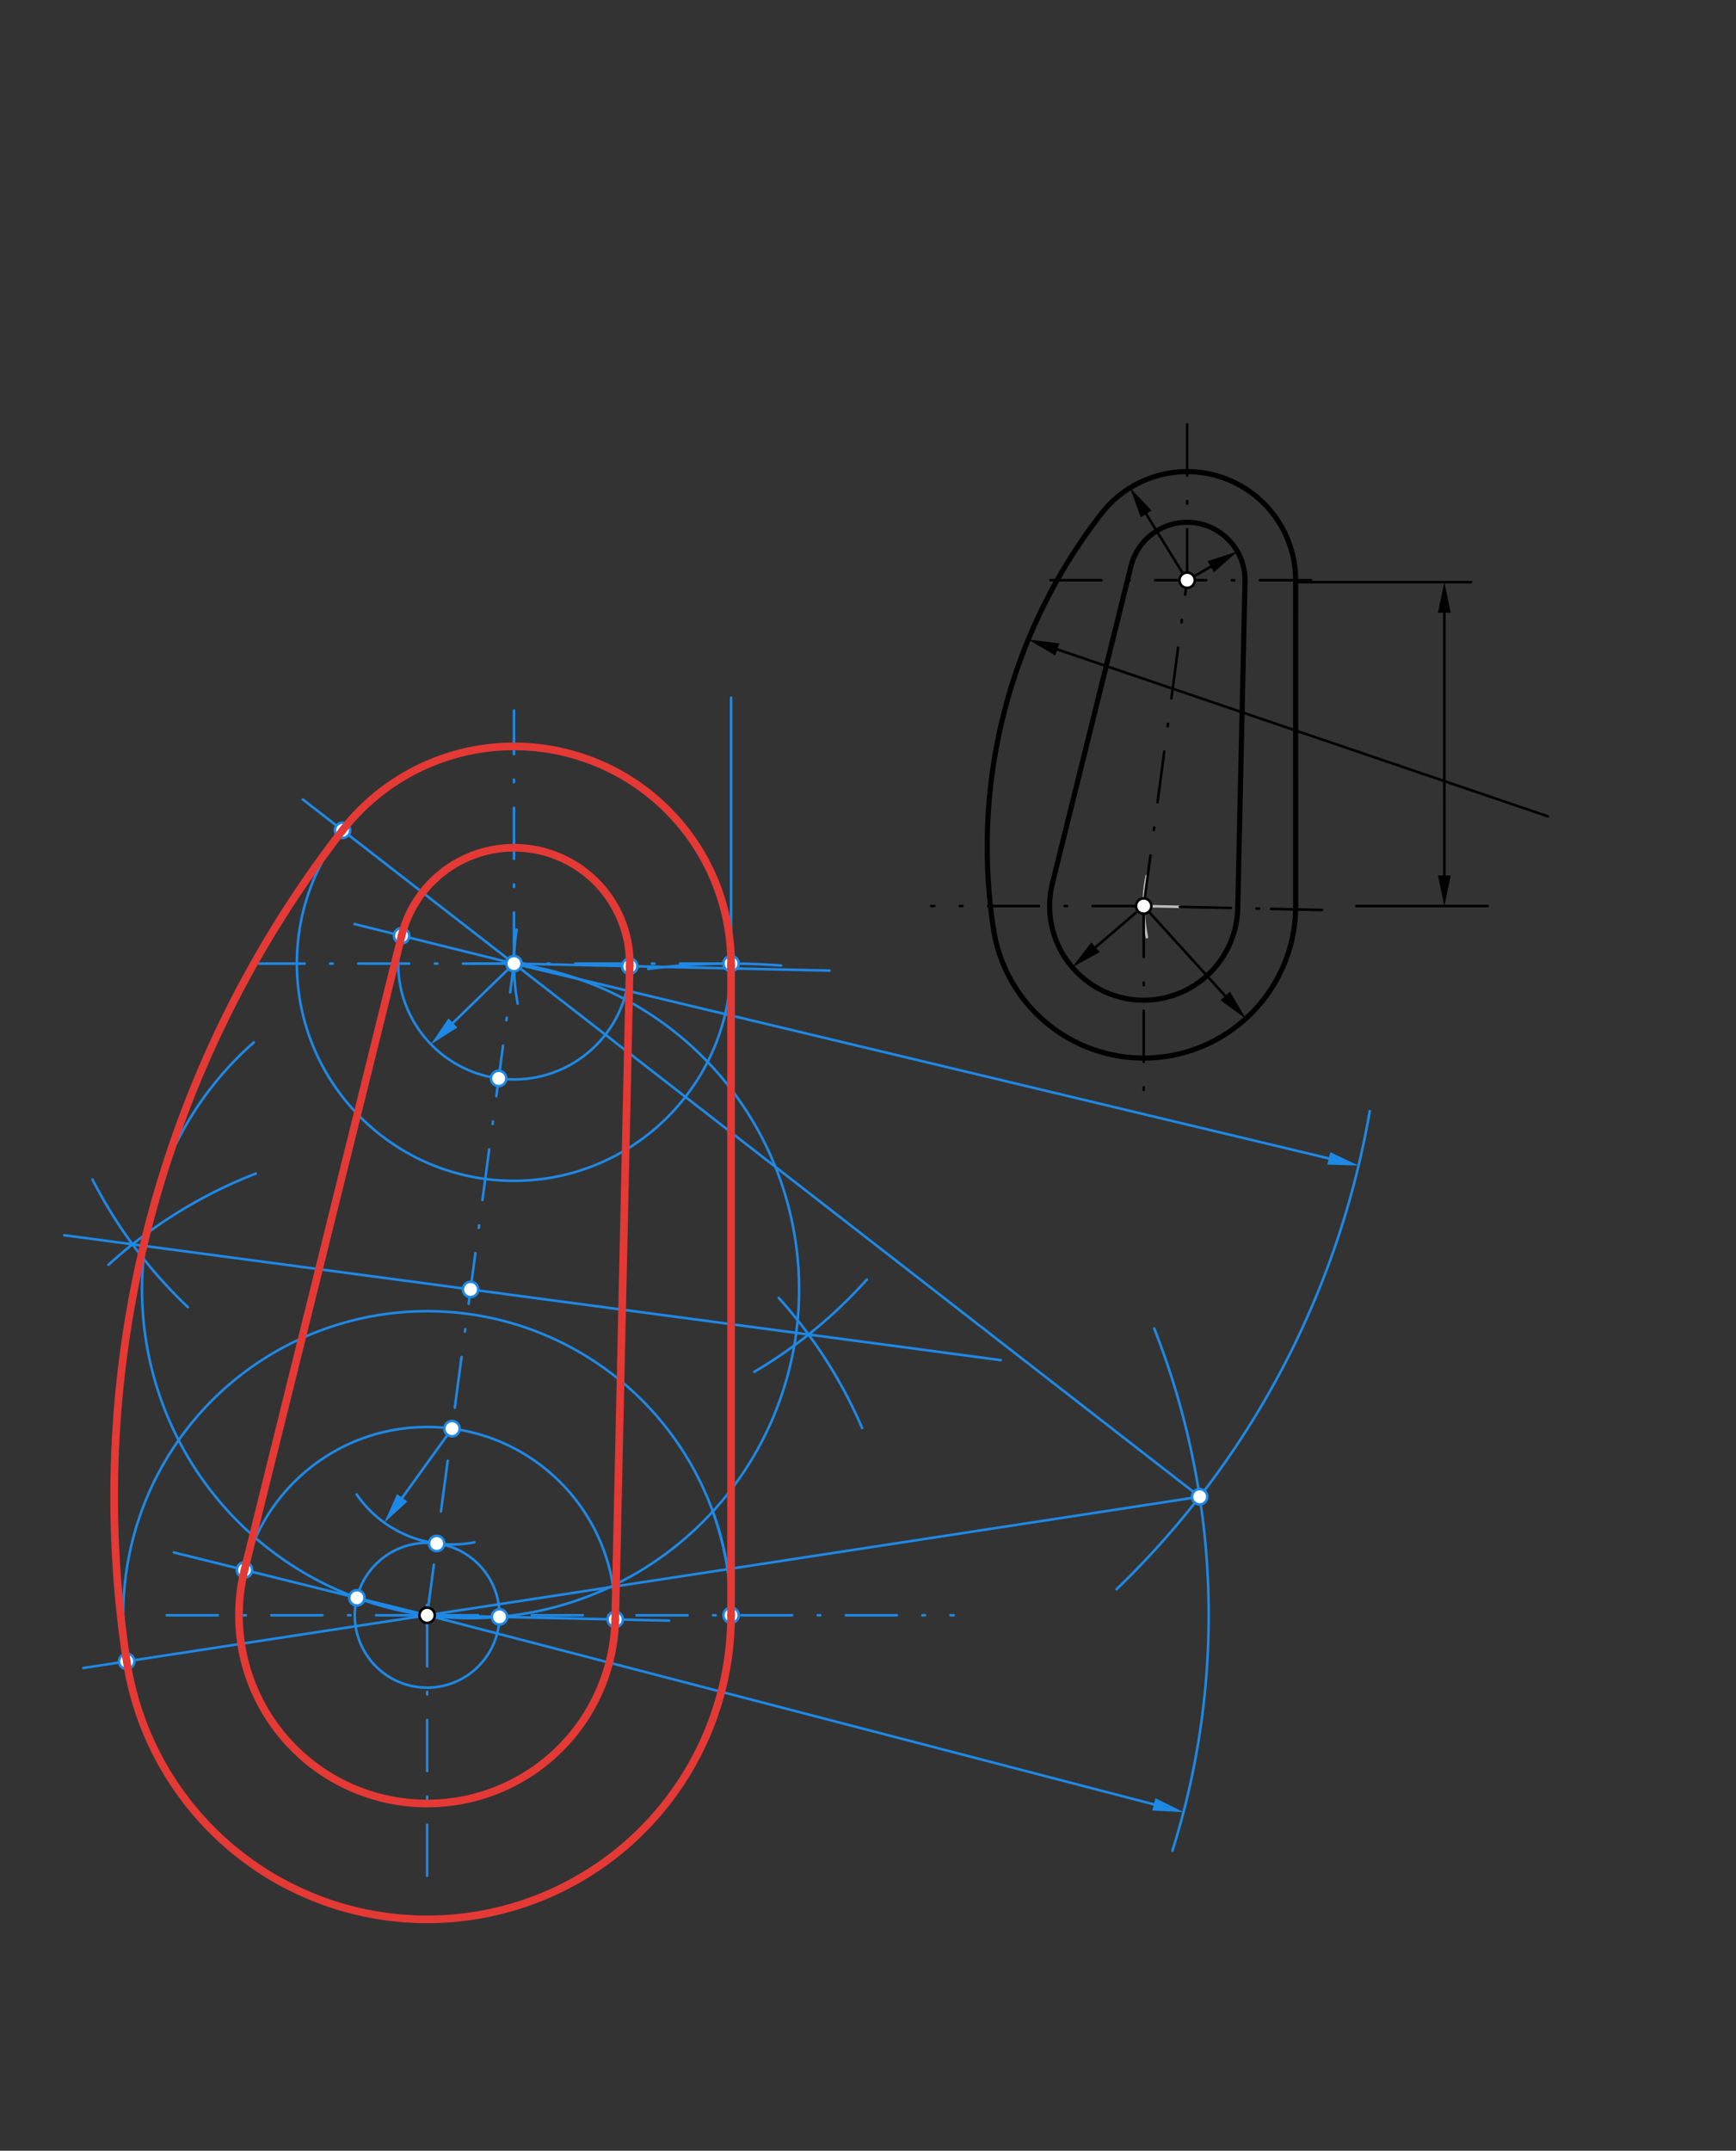 <svg xmlns="http://www.w3.org/2000/svg" class="svg--1it" height="100%" preserveAspectRatio="xMidYMid meet" viewBox="0 0 680 842" width="100%"><rect x="0" y="0" width="680" height="842" fill="#333333" stroke="none"/><defs><marker id="marker-arrow" markerHeight="16" markerUnits="userSpaceOnUse" markerWidth="24" orient="auto-start-reverse" refX="24" refY="4" viewBox="0 0 24 8"><path d="M 0 0 L 24 4 L 0 8 z" stroke="inherit"></path></marker></defs><g class="aux-layer--1FB"><g class="element--2qn"><path d="M 449.173 342.915 A 59.528 59.528 0 0 0 449.249 366.883" fill="none" stroke="#BDBDBD" stroke-dasharray="none" stroke-linecap="round" stroke-width="1"></path></g><g class="element--2qn"><line stroke="#BDBDBD" stroke-dasharray="none" stroke-linecap="round" stroke-width="1" x1="447.992" x2="462.162" y1="354.715" y2="355.03"></line></g><g class="element--2qn"><line stroke="#000000" stroke-dasharray="20, 10, 1, 10" stroke-linecap="round" stroke-width="1" x1="462.162" x2="497.856" y1="355.03" y2="355.822"></line></g><g class="element--2qn"><line stroke="#1E88E5" stroke-dasharray="20, 10, 1, 10" stroke-linecap="round" stroke-width="1" x1="167.31" x2="373.5" y1="632.37" y2="632.37"></line></g><g class="element--2qn"><path d="M 279.428 592.325 A 119.055 119.055 0 0 1 284.03 655.831" fill="none" stroke="#1E88E5" stroke-dasharray="none" stroke-linecap="round" stroke-width="1"></path></g><g class="element--2qn"><line stroke="#1E88E5" stroke-dasharray="none" stroke-linecap="round" stroke-width="1" x1="286.365" x2="286.365" y1="632.37" y2="273.156"></line></g><g class="element--2qn"><path d="M 305.967 378.006 A 255.118 255.118 0 0 0 253.909 379.324" fill="none" stroke="#1E88E5" stroke-dasharray="none" stroke-linecap="round" stroke-width="1"></path></g><g class="element--2qn"><line stroke="#1E88E5" stroke-dasharray="20, 10, 1, 10" stroke-linecap="round" stroke-width="1" x1="286.365" x2="182.5" y1="377.251" y2="377.251"></line></g><g class="element--2qn"><path d="M 202.781 392.917 A 85.039 85.039 0 0 1 202.375 363.93" fill="none" stroke="#1E88E5" stroke-dasharray="none" stroke-linecap="round" stroke-width="1"></path></g><g class="element--2qn"><line stroke="#1E88E5" stroke-dasharray="20, 10, 1, 10" stroke-linecap="round" stroke-width="1" x1="167.31" x2="201.326" y1="632.37" y2="377.251"></line></g><g class="element--2qn"><line stroke="#1E88E5" stroke-dasharray="20, 10, 1, 10" stroke-linecap="round" stroke-width="1" x1="167.31" x2="167.31" y1="632.37" y2="741.156"></line></g><g class="element--2qn"><line stroke="#1E88E5" stroke-dasharray="20, 10, 1, 10" stroke-linecap="round" stroke-width="1" x1="167.31" x2="60.5" y1="632.37" y2="632.37"></line></g><g class="element--2qn"><line stroke="#1E88E5" stroke-dasharray="20, 10, 1, 10" stroke-linecap="round" stroke-width="1" x1="201.326" x2="101.5" y1="377.251" y2="377.251"></line></g><g class="element--2qn"><line stroke="#1E88E5" stroke-dasharray="20, 10, 1, 10" stroke-linecap="round" stroke-width="1" x1="201.326" x2="201.326" y1="377.251" y2="278.156"></line></g><g class="element--2qn"><g class="center--1s5"><line x1="197.326" y1="377.251" x2="205.326" y2="377.251" stroke="#1E88E5" stroke-width="1" stroke-linecap="round"></line><line x1="201.326" y1="373.251" x2="201.326" y2="381.251" stroke="#1E88E5" stroke-width="1" stroke-linecap="round"></line><circle class="hit--230" cx="201.326" cy="377.251" r="4" stroke="none" fill="transparent"></circle></g><circle cx="201.326" cy="377.251" fill="none" r="45.354" stroke="#1E88E5" stroke-dasharray="none" stroke-width="1"></circle></g><g class="element--2qn"><g class="center--1s5"><line x1="197.326" y1="377.251" x2="205.326" y2="377.251" stroke="#1E88E5" stroke-width="1" stroke-linecap="round"></line><line x1="201.326" y1="373.251" x2="201.326" y2="381.251" stroke="#1E88E5" stroke-width="1" stroke-linecap="round"></line><circle class="hit--230" cx="201.326" cy="377.251" r="4" stroke="none" fill="transparent"></circle></g><circle cx="201.326" cy="377.251" fill="none" r="85.039" stroke="#1E88E5" stroke-dasharray="none" stroke-width="1"></circle></g><g class="element--2qn"><g class="center--1s5"><line x1="163.31" y1="632.37" x2="171.31" y2="632.37" stroke="#1E88E5" stroke-width="1" stroke-linecap="round"></line><line x1="167.31" y1="628.37" x2="167.31" y2="636.37" stroke="#1E88E5" stroke-width="1" stroke-linecap="round"></line><circle class="hit--230" cx="167.31" cy="632.37" r="4" stroke="none" fill="transparent"></circle></g><circle cx="167.31" cy="632.37" fill="none" r="73.701" stroke="#1E88E5" stroke-dasharray="none" stroke-width="1"></circle></g><g class="element--2qn"><g class="center--1s5"><line x1="163.31" y1="632.37" x2="171.31" y2="632.37" stroke="#1E88E5" stroke-width="1" stroke-linecap="round"></line><line x1="167.31" y1="628.37" x2="167.31" y2="636.37" stroke="#1E88E5" stroke-width="1" stroke-linecap="round"></line><circle class="hit--230" cx="167.31" cy="632.37" r="4" stroke="none" fill="transparent"></circle></g><circle cx="167.31" cy="632.37" fill="none" r="119.055" stroke="#1E88E5" stroke-dasharray="none" stroke-width="1"></circle></g><g class="element--2qn"><path d="M 42.5 495.156 A 185.486 185.486 0 0 1 100.182 459.457" fill="none" stroke="#1E88E5" stroke-dasharray="none" stroke-linecap="round" stroke-width="1"></path></g><g class="element--2qn"><path d="M 36.233 461.803 A 185.485 185.485 0 0 0 73.597 511.751" fill="none" stroke="#1E88E5" stroke-dasharray="none" stroke-linecap="round" stroke-width="1"></path></g><g class="element--2qn"><path d="M 305.027 508.117 A 185.485 185.485 0 0 1 337.702 559.08" fill="none" stroke="#1E88E5" stroke-dasharray="none" stroke-linecap="round" stroke-width="1"></path></g><g class="element--2qn"><path d="M 339.575 500.912 A 185.485 185.485 0 0 1 295.482 537.061" fill="none" stroke="#1E88E5" stroke-dasharray="none" stroke-linecap="round" stroke-width="1"></path></g><g class="element--2qn"><line stroke="#1E88E5" stroke-dasharray="none" stroke-linecap="round" stroke-width="1" x1="184.318" x2="391.988" y1="504.811" y2="532.5"></line></g><g class="element--2qn"><line stroke="#1E88E5" stroke-dasharray="none" stroke-linecap="round" stroke-width="1" x1="184.318" x2="25.175" y1="504.811" y2="483.592"></line></g><g class="element--2qn"><line stroke="#1E88E5" stroke-dasharray="none" stroke-linecap="round" stroke-width="1" x1="201.326" x2="177.397" y1="377.251" y2="400.488"></line><path d="M168.788,408.848 l12,2.5 l0,-5 z" fill="#1E88E5" stroke="#1E88E5" stroke-width="0" transform="rotate(315.841, 168.788, 408.848)"></path></g><g class="element--2qn"><path d="M 139.721 585.074 A 45.354 45.354 0 0 0 185.811 603.816" fill="none" stroke="#1E88E5" stroke-dasharray="none" stroke-linecap="round" stroke-width="1"></path></g><g class="element--2qn"><line stroke="#1E88E5" stroke-dasharray="none" stroke-linecap="round" stroke-width="1" x1="177.05" x2="157.549" y1="559.315" y2="586.375"></line><path d="M150.533,596.11 l12,2.5 l0,-5 z" fill="#1E88E5" stroke="#1E88E5" stroke-width="0" transform="rotate(305.779, 150.533, 596.11)"></path></g><g class="element--2qn"><g class="center--1s5"><line x1="163.31" y1="632.37" x2="171.31" y2="632.37" stroke="#1E88E5" stroke-width="1" stroke-linecap="round"></line><line x1="167.31" y1="628.37" x2="167.31" y2="636.37" stroke="#1E88E5" stroke-width="1" stroke-linecap="round"></line><circle class="hit--230" cx="167.31" cy="632.37" r="4" stroke="none" fill="transparent"></circle></g><circle cx="167.31" cy="632.37" fill="none" r="28.346" stroke="#1E88E5" stroke-dasharray="none" stroke-width="1"></circle></g><g class="element--2qn"><path d="M 201.326 377.251 A 128.688 128.688 0 1 1 99.425 408.096" fill="none" stroke="#1E88E5" stroke-dasharray="none" stroke-linecap="round" stroke-width="1"></path></g><g class="element--2qn"><line stroke="#1E88E5" stroke-dasharray="none" stroke-linecap="round" stroke-width="1" x1="167.31" x2="139.796" y1="632.37" y2="625.551"></line></g><g class="element--2qn"><line stroke="#1E88E5" stroke-dasharray="none" stroke-linecap="round" stroke-width="1" x1="139.796" x2="68.088" y1="625.551" y2="607.782"></line></g><g class="element--2qn"><line stroke="#1E88E5" stroke-dasharray="none" stroke-linecap="round" stroke-width="1" x1="167.31" x2="195.649" y1="632.37" y2="632.999"></line></g><g class="element--2qn"><line stroke="#1E88E5" stroke-dasharray="none" stroke-linecap="round" stroke-width="1" x1="195.649" x2="262.092" y1="632.999" y2="634.473"></line></g><g class="element--2qn"><line stroke="#1E88E5" stroke-dasharray="none" stroke-linecap="round" stroke-width="1" x1="201.326" x2="138.852" y1="377.251" y2="361.77"></line></g><g class="element--2qn"><line stroke="#1E88E5" stroke-dasharray="none" stroke-linecap="round" stroke-width="1" x1="201.326" x2="324.947" y1="377.251" y2="379.995"></line></g><g class="element--2qn"><path d="M 536.541 435.023 A 340.157 340.157 0 0 1 437.365 622.185" fill="none" stroke="#1E88E5" stroke-dasharray="none" stroke-linecap="round" stroke-width="1"></path></g><g class="element--2qn"><line stroke="#1E88E5" stroke-dasharray="none" stroke-linecap="round" stroke-width="1" x1="201.326" x2="520.495" y1="377.251" y2="453.526"></line><path d="M532.167,456.316 l12,2.5 l0,-5 z" fill="#1E88E5" stroke="#1E88E5" stroke-width="0" transform="rotate(193.44, 532.167, 456.316)"></path></g><g class="element--2qn"><path d="M 459.245 724.547 A 306.142 306.142 0 0 0 452.128 520.114" fill="none" stroke="#1E88E5" stroke-dasharray="none" stroke-linecap="round" stroke-width="1"></path></g><g class="element--2qn"><line stroke="#1E88E5" stroke-dasharray="none" stroke-linecap="round" stroke-width="1" x1="167.31" x2="451.978" y1="632.37" y2="706.419"></line><path d="M463.592,709.44 l12,2.5 l0,-5 z" fill="#1E88E5" stroke="#1E88E5" stroke-width="0" transform="rotate(194.581, 463.592, 709.44)"></path></g><g class="element--2qn"><line stroke="#1E88E5" stroke-dasharray="none" stroke-linecap="round" stroke-width="1" x1="469.916" x2="167.31" y1="585.977" y2="632.37"></line></g><g class="element--2qn"><line stroke="#1E88E5" stroke-dasharray="none" stroke-linecap="round" stroke-width="1" x1="167.31" x2="32.639" y1="632.37" y2="653.016"></line></g><g class="element--2qn"><line stroke="#1E88E5" stroke-dasharray="none" stroke-linecap="round" stroke-width="1" x1="469.916" x2="201.326" y1="585.977" y2="377.251"></line></g><g class="element--2qn"><line stroke="#1E88E5" stroke-dasharray="none" stroke-linecap="round" stroke-width="1" x1="201.326" x2="118.634" y1="377.251" y2="312.991"></line></g><g class="element--2qn"><circle cx="201.326" cy="377.251" r="3" stroke="#1E88E5" stroke-width="1" fill="#ffffff"></circle>}</g><g class="element--2qn"><circle cx="184.318" cy="504.811" r="3" stroke="#1E88E5" stroke-width="1" fill="#ffffff"></circle>}</g><g class="element--2qn"><circle cx="195.331" cy="422.208" r="3" stroke="#1E88E5" stroke-width="1" fill="#ffffff"></circle>}</g><g class="element--2qn"><circle cx="177.05" cy="559.315" r="3" stroke="#1E88E5" stroke-width="1" fill="#ffffff"></circle>}</g><g class="element--2qn"><circle cx="171.056" cy="604.272" r="3" stroke="#1E88E5" stroke-width="1" fill="#ffffff"></circle>}</g><g class="element--2qn"><circle cx="139.796" cy="625.551" r="3" stroke="#1E88E5" stroke-width="1" fill="#ffffff"></circle>}</g><g class="element--2qn"><circle cx="195.649" cy="632.999" r="3" stroke="#1E88E5" stroke-width="1" fill="#ffffff"></circle>}</g><g class="element--2qn"><circle cx="95.773" cy="614.642" r="3" stroke="#1E88E5" stroke-width="1" fill="#ffffff"></circle>}</g><g class="element--2qn"><circle cx="240.992" cy="634.005" r="3" stroke="#1E88E5" stroke-width="1" fill="#ffffff"></circle>}</g><g class="element--2qn"><circle cx="157.303" cy="366.342" r="3" stroke="#1E88E5" stroke-width="1" fill="#ffffff"></circle>}</g><g class="element--2qn"><circle cx="246.669" cy="378.258" r="3" stroke="#1E88E5" stroke-width="1" fill="#ffffff"></circle>}</g><g class="element--2qn"><circle cx="469.916" cy="585.977" r="3" stroke="#1E88E5" stroke-width="1" fill="#ffffff"></circle>}</g><g class="element--2qn"><circle cx="49.63" cy="650.411" r="3" stroke="#1E88E5" stroke-width="1" fill="#ffffff"></circle>}</g><g class="element--2qn"><circle cx="134.178" cy="325.07" r="3" stroke="#1E88E5" stroke-width="1" fill="#ffffff"></circle>}</g><g class="element--2qn"><circle cx="286.365" cy="377.251" r="3" stroke="#1E88E5" stroke-width="1" fill="#ffffff"></circle>}</g><g class="element--2qn"><circle cx="286.365" cy="632.37" r="3" stroke="#1E88E5" stroke-width="1" fill="#ffffff"></circle>}</g></g><g class="main-layer--3Vd"><g class="element--2qn"><line stroke="#000000" stroke-dasharray="20, 10, 1, 10" stroke-linecap="round" stroke-width="1" x1="411.5" x2="518.5" y1="227.156" y2="227.156"></line></g><g class="element--2qn"><line stroke="#000000" stroke-dasharray="20, 10, 1, 10" stroke-linecap="round" stroke-width="1" x1="465" x2="465" y1="227.156" y2="161.156"></line></g><g class="element--2qn"><line stroke="#000000" stroke-dasharray="20, 10, 1, 10" stroke-linecap="round" stroke-width="1" x1="447.992" x2="465" y1="354.715" y2="227.156"></line></g><g class="element--2qn"><line stroke="#000000" stroke-dasharray="none" stroke-linecap="round" stroke-width="2" x1="484.833" x2="487.672" y1="355.533" y2="227.659"></line></g><g class="element--2qn"><line stroke="#000000" stroke-dasharray="none" stroke-linecap="round" stroke-width="2" x1="442.989" x2="412.224" y1="221.702" y2="345.852"></line></g><g class="element--2qn"><path d="M 389.152 363.734 A 212.598 212.598 0 0 1 431.43 201.067" fill="none" stroke="#000000" stroke-dasharray="none" stroke-linecap="round" stroke-width="2"></path></g><g class="element--2qn"><path d="M 442.989 221.702 A 22.677 22.677 0 0 1 487.672 227.659" fill="none" stroke="#000000" stroke-dasharray="none" stroke-linecap="round" stroke-width="2"></path></g><g class="element--2qn"><path d="M 484.833 355.533 A 36.85 36.85 0 1 1 412.224 345.852" fill="none" stroke="#000000" stroke-dasharray="none" stroke-linecap="round" stroke-width="2"></path></g><g class="element--2qn"><line stroke="#000000" stroke-dasharray="none" stroke-linecap="round" stroke-width="2" x1="507.509" x2="507.52" y1="228.1" y2="354.715"></line></g><g class="element--2qn"><path d="M 507.52 354.715 A 59.528 59.528 0 0 1 389.152 363.734" fill="none" stroke="#000000" stroke-dasharray="none" stroke-linecap="round" stroke-width="2"></path></g><g class="element--2qn"><path d="M 431.43 201.067 A 42.516 42.516 0 0 1 507.505 228.1" fill="none" stroke="#000000" stroke-dasharray="none" stroke-linecap="round" stroke-width="2"></path></g><g class="element--2qn"><line stroke="#000000" stroke-dasharray="20, 10, 1, 10" stroke-linecap="round" stroke-width="1" x1="447.992" x2="364.742" y1="354.715" y2="354.715"></line></g><g class="element--2qn"><line stroke="#000000" stroke-dasharray="20, 10, 1, 10" stroke-linecap="round" stroke-width="1" x1="447.992" x2="447.992" y1="354.715" y2="433.078"></line></g><g class="element--2qn"><line stroke="#000000" stroke-dasharray="none" stroke-linecap="round" stroke-width="1" x1="447.992" x2="479.931" y1="354.715" y2="389.911"></line><path d="M487.996,398.798 l12,2.5 l0,-5 z" fill="#000000" stroke="#000000" stroke-width="0" transform="rotate(227.777, 487.996, 398.798)"></path></g><g class="element--2qn"><line stroke="#000000" stroke-dasharray="none" stroke-linecap="round" stroke-width="1" x1="447.992" x2="429.104" y1="354.715" y2="370.864"></line><path d="M419.983,378.662 l12,2.5 l0,-5 z" fill="#000000" stroke="#000000" stroke-width="0" transform="rotate(319.472, 419.983, 378.662)"></path></g><g class="element--2qn"><line stroke="#000000" stroke-dasharray="none" stroke-linecap="round" stroke-width="1" x1="465" x2="474.269" y1="227.156" y2="221.857"></line><path d="M484.686,215.9 l12,2.5 l0,-5 z" fill="#000000" stroke="#000000" stroke-width="0" transform="rotate(150.241, 484.686, 215.9)"></path></g><g class="element--2qn"><line stroke="#000000" stroke-dasharray="none" stroke-linecap="round" stroke-width="1" x1="465" x2="448.944" y1="227.156" y2="201.206"></line><path d="M442.63,191.001 l12,2.5 l0,-5 z" fill="#000000" stroke="#000000" stroke-width="0" transform="rotate(58.254, 442.63, 191.001)"></path></g><g class="element--2qn"><line stroke="#000000" stroke-dasharray="none" stroke-linecap="round" stroke-width="1" x1="507.509" x2="576.25" y1="227.907" y2="227.907"></line></g><g class="element--2qn"><line stroke="#000000" stroke-dasharray="none" stroke-linecap="round" stroke-width="1" x1="531.25" x2="582.75" y1="354.715" y2="354.715"></line></g><g class="element--2qn"><line stroke="#000000" stroke-dasharray="none" stroke-linecap="round" stroke-width="1" x1="565.751" x2="565.759" y1="239.907" y2="342.715"></line><path d="M565.75,227.907 l12,2.5 l0,-5 z" fill="#000000" stroke="#000000" stroke-width="0" transform="rotate(89.995, 565.75, 227.907)"></path><path d="M565.76,354.715 l12,2.5 l0,-5 z" fill="#000000" stroke="#000000" stroke-width="0" transform="rotate(269.995, 565.76, 354.715)"></path></g><g class="element--2qn"><line stroke="#000000" stroke-dasharray="none" stroke-linecap="round" stroke-width="1" x1="414.15" x2="606.25" y1="254.251" y2="319.578"></line><path d="M402.789,250.388 l12,2.5 l0,-5 z" fill="#000000" stroke="#000000" stroke-width="0" transform="rotate(18.781, 402.789, 250.388)"></path></g><g class="element--2qn"><line stroke="#000000" stroke-dasharray="20, 10, 1, 10" stroke-linecap="round" stroke-width="1" x1="497.856" x2="524.664" y1="355.822" y2="356.417"></line></g><g class="element--2qn"><line stroke="#E53935" stroke-dasharray="none" stroke-linecap="round" stroke-width="3" x1="246.669" x2="240.992" y1="378.258" y2="634.005"></line></g><g class="element--2qn"><path d="M 240.992 634.005 A 73.701 73.701 0 1 1 95.773 614.642" fill="none" stroke="#E53935" stroke-dasharray="none" stroke-linecap="round" stroke-width="3"></path></g><g class="element--2qn"><line stroke="#E53935" stroke-dasharray="none" stroke-linecap="round" stroke-width="3" x1="95.773" x2="157.303" y1="614.642" y2="366.342"></line></g><g class="element--2qn"><path d="M 157.303 366.342 A 45.354 45.354 0 0 1 246.669 378.258" fill="none" stroke="#E53935" stroke-dasharray="none" stroke-linecap="round" stroke-width="3"></path></g><g class="element--2qn"><path d="M 49.63 650.411 A 425.197 425.197 0 0 1 134.178 325.07" fill="none" stroke="#E53935" stroke-dasharray="none" stroke-linecap="round" stroke-width="3"></path></g><g class="element--2qn"><path d="M 134.178 325.07 A 85.039 85.039 0 0 1 286.344 379.138" fill="none" stroke="#E53935" stroke-dasharray="none" stroke-linecap="round" stroke-width="3"></path></g><g class="element--2qn"><line stroke="#E53935" stroke-dasharray="none" stroke-linecap="round" stroke-width="3" x1="286.365" x2="286.365" y1="377.251" y2="632.37"></line></g><g class="element--2qn"><path d="M 286.365 632.37 A 119.055 119.055 0 0 1 49.63 650.411" fill="none" stroke="#E53935" stroke-dasharray="none" stroke-linecap="round" stroke-width="3"></path></g><g class="element--2qn"><circle cx="447.992" cy="354.715" r="3" stroke="#000000" stroke-width="1" fill="#ffffff"></circle>}</g><g class="element--2qn"><circle cx="465" cy="227.156" r="3" stroke="#000000" stroke-width="1" fill="#ffffff"></circle>}</g><g class="element--2qn"><circle cx="167.31" cy="632.37" r="3" stroke="#000000" stroke-width="1" fill="#ffffff"></circle>}</g></g><g class="snaps-layer--2PT"></g><g class="temp-layer--rAP"></g></svg>